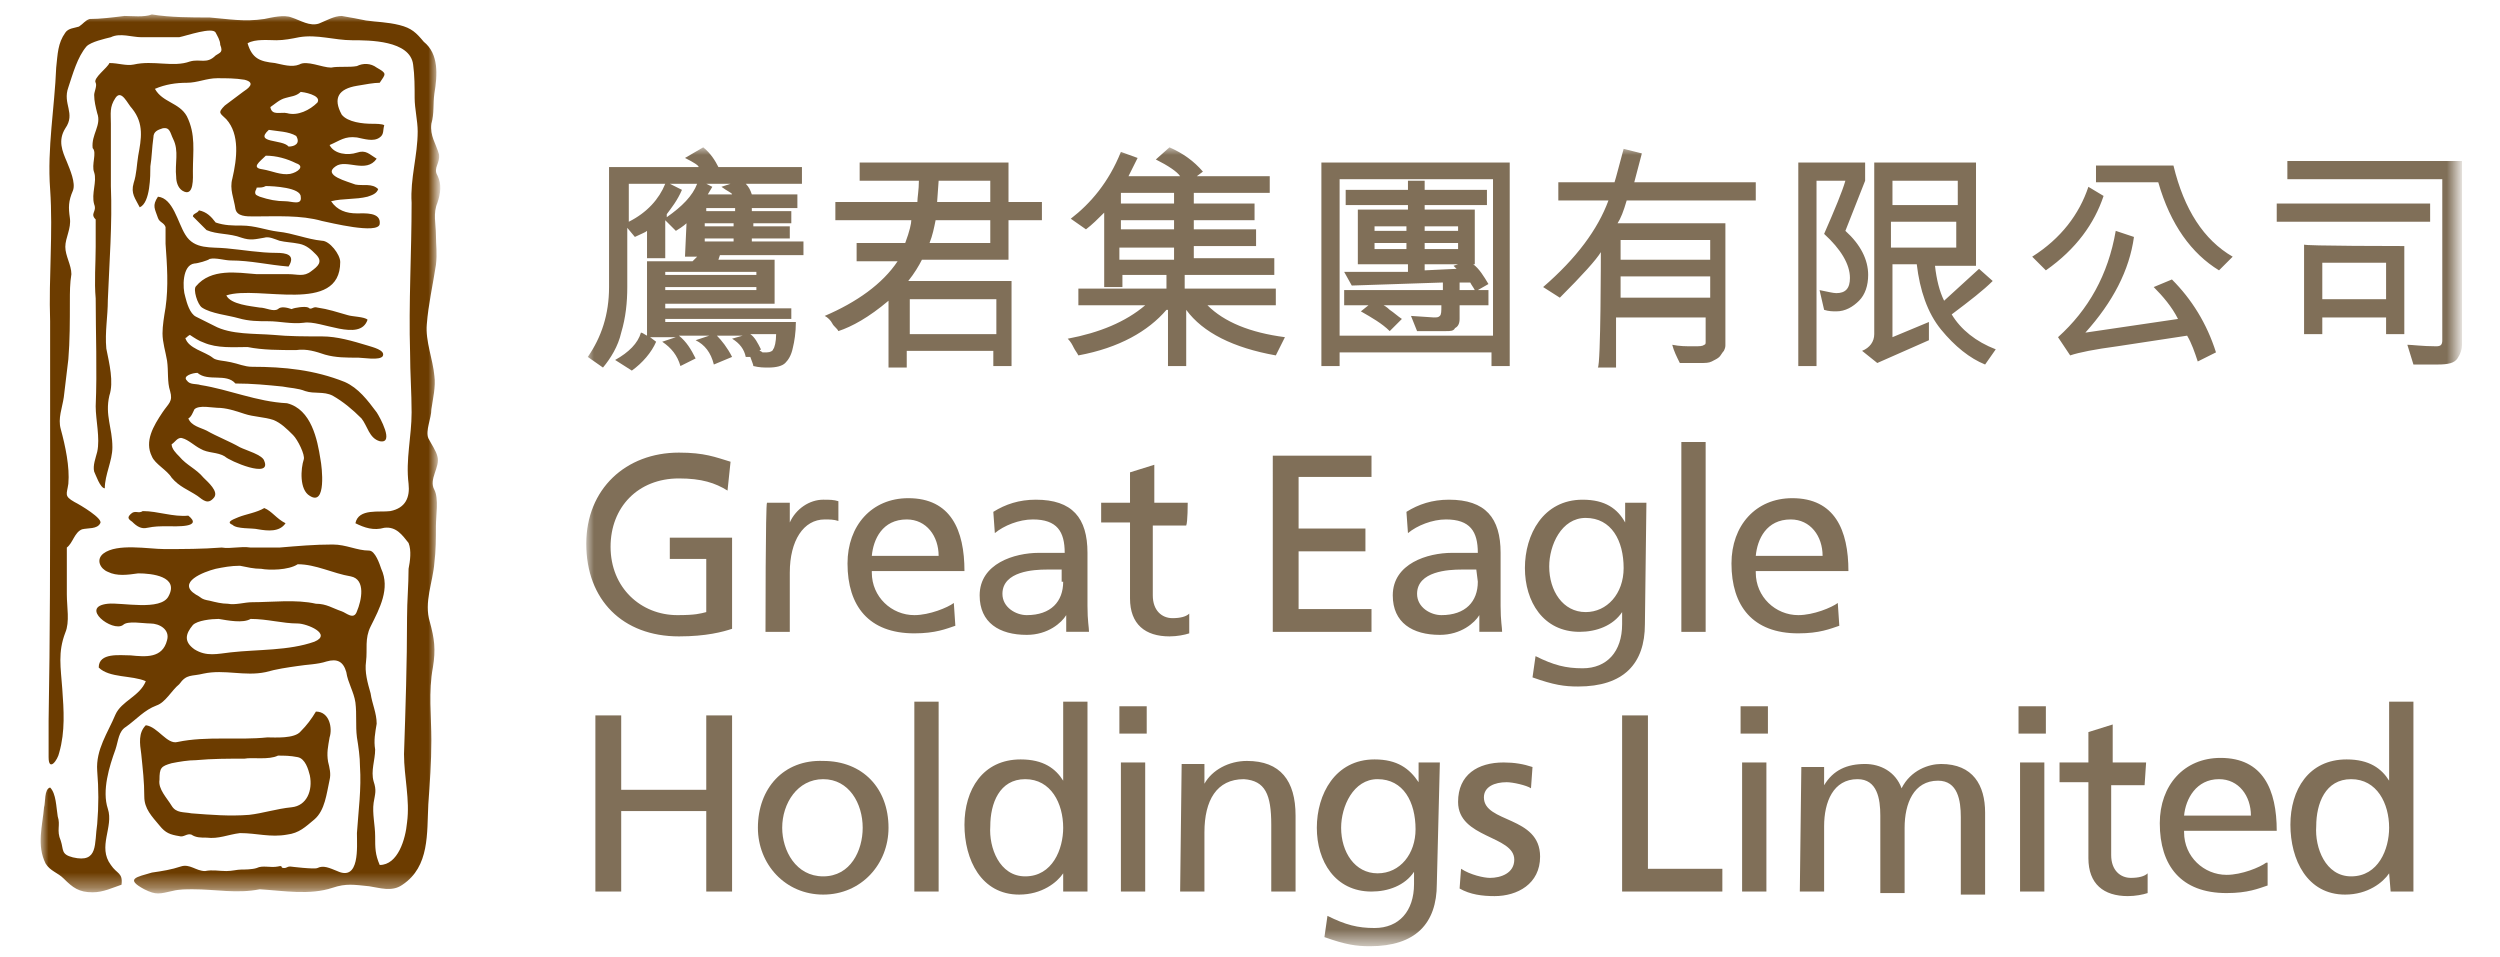 <?xml version="1.0" encoding="utf-8"?>
<!-- Generator: Adobe Illustrator 24.1.2, SVG Export Plug-In . SVG Version: 6.00 Build 0)  -->
<svg version="1.1" id="Layer_1" xmlns="http://www.w3.org/2000/svg" xmlns:xlink="http://www.w3.org/1999/xlink" x="0px" y="0px"
	 viewBox="0 0 164.6 63" style="enable-background:new 0 0 164.6 63;" xml:space="preserve">
<style type="text/css">
	.st0{filter:url(#Adobe_OpacityMaskFilter);}
	.st1{fill-rule:evenodd;clip-rule:evenodd;fill:#FFFFFF;}
	.st2{mask:url(#b_1_);fill-rule:evenodd;clip-rule:evenodd;fill:#6C3C00;}
	.st3{fill-rule:evenodd;clip-rule:evenodd;fill:#806F58;}
	.st4{filter:url(#Adobe_OpacityMaskFilter_1_);}
	.st5{mask:url(#d_1_);fill-rule:evenodd;clip-rule:evenodd;fill:#806F58;}
</style>
<g>
	<g>
		<g transform="translate(0 .45)">
			<defs>
				<filter id="Adobe_OpacityMaskFilter" filterUnits="userSpaceOnUse" x="2.7" y="0.5" width="26.1" height="57.8">
					<feColorMatrix  type="matrix" values="1 0 0 0 0  0 1 0 0 0  0 0 1 0 0  0 0 0 1 0"/>
				</filter>
			</defs>
			<mask maskUnits="userSpaceOnUse" x="2.7" y="0.5" width="26.1" height="57.8" id="b_1_">
				<g class="st0">
					<path id="a_1_" class="st1" d="M2.7,0.5h26.1v57.8H2.7V0.5z"/>
				</g>
			</mask>
			<path class="st2" d="M10,0.5C9.5,0.7,8.7,0.6,8.2,0.6C7.4,0.7,6.6,0.8,5.9,0.8C5.6,0.9,5.5,1.1,5.2,1.3C4.9,1.4,4.5,1.4,4.3,1.7
				C3.8,2.4,3.8,3.1,3.7,4c-0.1,2.6-0.6,5.3-0.4,8c0.2,2.9-0.1,5.8,0,8.7c0,3.2,0,6.5,0,9.7c0,5.5,0,11.1-0.1,16.6
				c0,0.8,0,1.6,0,2.4c0,1,0.6,0.2,0.7-0.3c0.4-1.4,0.3-2.8,0.2-4.2c-0.1-1.4-0.3-2.4,0.2-3.7c0.3-0.7,0.1-1.7,0.1-2.5l0-3.1
				c0.4-0.3,0.5-1,1-1.2c0.4-0.1,1,0,1.2-0.4c0.2-0.3-1.3-1.2-1.7-1.4c-0.7-0.4-0.5-0.5-0.4-1.2c0.1-1.1-0.2-2.5-0.5-3.6
				c-0.2-0.7,0.1-1.4,0.2-2.1c0.1-0.8,0.2-1.7,0.3-2.5c0.1-1.2,0.1-2.5,0.1-3.8c0-0.6,0-1.2,0.1-1.8c0-0.6-0.4-1.2-0.4-1.8
				c0-0.6,0.4-1.2,0.3-1.9c-0.1-0.7-0.1-1.1,0.2-1.8c0.2-0.5-0.2-1.4-0.4-1.9C4.1,9.5,3.8,8.8,4.3,8C5,7,4.1,6.4,4.5,5.3
				c0.3-0.9,0.6-2,1.2-2.7C6,2.3,6.9,2.1,7.3,2C7.9,1.7,8.7,2,9.3,2h2.5c0.5-0.1,2.2-0.7,2.4-0.3c0.1,0.2,0.3,0.5,0.3,0.8
				C14.7,3,14.5,3,14.2,3.2c-0.6,0.6-1,0.2-1.7,0.4C11.4,4,10.1,3.5,8.8,3.8c-0.5,0.1-1-0.1-1.6-0.1C7.1,4,6.1,4.7,6.3,5
				c0.1,0.2-0.1,0.6-0.1,0.8c0,0.4,0.1,0.8,0.2,1.2C6.7,7.8,6,8.4,6.1,9.3c0.3,0.3-0.1,1.1,0.1,1.6c0.2,0.6-0.2,1.4,0,2.1
				c0.2,0.5-0.3,0.6,0.1,1c0,0.6,0,1.2,0,1.8c0,1.1-0.1,2.3,0,3.4c0,2.3,0.1,4.7,0,7.1c0,0.9,0.3,2.1,0.1,3
				c-0.1,0.4-0.3,0.9-0.2,1.3c0.1,0.2,0.4,1.1,0.7,1.1c0-0.9,0.5-1.8,0.5-2.7c0-1.3-0.5-2.1-0.2-3.4c0.3-0.9,0-2.1-0.2-3.1
				c-0.1-1.1,0.1-2.1,0.1-3.2c0.1-2.5,0.3-5,0.2-7.5c0-1.4,0-2.7,0-4.1c0-0.7-0.1-1.1,0.3-1.7c0.4-0.6,0.8,0.4,1.1,0.7
				c0.8,1,0.6,2,0.4,3.1c-0.1,0.6-0.1,1.2-0.3,1.8c-0.2,0.7,0.1,1,0.4,1.6c0.7-0.3,0.7-2.1,0.7-2.7c0.1-0.6,0.1-1.2,0.2-1.9
				c0-0.4,0.3-0.5,0.6-0.6c0.5-0.1,0.5,0.3,0.7,0.7c0.4,0.8,0.1,1.6,0.2,2.5c0,0.3,0.1,0.7,0.4,0.9c0.8,0.5,0.7-0.9,0.7-1.3
				c0-1.3,0.2-2.4-0.4-3.6c-0.5-0.9-1.6-0.9-2.1-1.8C10.9,5.1,11.6,5,12.3,5c0.7,0,1.3-0.3,2-0.3c0.6,0,1.2,0,1.8,0.1
				C16.9,5,16.3,5.4,16,5.6c-0.4,0.3-0.8,0.6-1.2,0.9C14.3,7,14.5,7,14.9,7.4c0.9,1,0.7,2.6,0.4,3.9c-0.2,0.7,0.1,1.3,0.2,2
				c0.1,0.5,0.7,0.5,1.2,0.5c1.5,0,3.1-0.1,4.5,0.3c0.5,0.1,3.7,0.9,3.8,0.2c0.1-0.8-1-0.7-1.5-0.7c-0.7,0-1.3-0.2-1.7-0.8
				c0.8-0.2,1.6-0.1,2.4-0.3c0.3-0.1,0.6-0.2,0.7-0.5c-0.4-0.4-1-0.2-1.5-0.3c-0.5-0.2-2.2-0.6-1.3-1.2c0.7-0.5,2,0.5,2.7-0.5
				c-0.5-0.3-0.7-0.6-1.3-0.4c-0.6,0.2-1.5,0.1-1.8-0.5c0.7-0.3,1-0.6,1.8-0.5c0.5,0.1,1.1,0.3,1.5,0c0.3-0.2,0.2-0.5,0.3-0.8
				c-0.1-0.1-0.6-0.1-0.8-0.1c-0.6,0-1.6-0.1-2-0.6c-0.6-1.1-0.2-1.7,1-1.9C24.1,5.1,24.6,5,25,5c0.4-0.6,0.5-0.6-0.2-1
				c-0.4-0.3-0.9-0.3-1.3-0.1C23,4,22.3,3.9,21.8,4c-0.6,0-1.6-0.5-2.1-0.2c-0.5,0.2-1.1,0-1.6-0.1c-1-0.1-1.5-0.3-1.8-1.3
				c0.5-0.3,1.4-0.2,1.9-0.2c0.5,0,1-0.1,1.5-0.2c1.2-0.2,2.3,0.2,3.5,0.2c1.1,0,3.8,0,4,1.6c0.1,0.7,0.1,1.5,0.1,2.2
				c0,0.7,0.2,1.5,0.2,2.2c0,1.6-0.5,3.1-0.4,4.7c0,3.3-0.2,6.6-0.1,9.9c0,1.3,0.1,2.6,0.1,3.9c0,1.6-0.4,3.1-0.2,4.7
				c0.1,0.9-0.2,1.6-1.2,1.8c-0.7,0.1-2.1-0.2-2.3,0.8c0.6,0.3,1.2,0.5,1.9,0.3c0.8-0.1,1.2,0.5,1.6,1c0.2,0.5,0.1,1.2,0,1.7
				c0,1.1-0.1,2.1-0.1,3.2c0,3-0.1,6-0.2,9c0,1.5,0.4,3,0.2,4.5c-0.1,1.1-0.6,2.8-1.8,2.8c-0.3-0.7-0.3-1.1-0.3-1.9
				c0-0.7-0.2-1.5-0.1-2.2c0.1-0.6,0.2-0.8,0-1.4c-0.2-0.7,0.1-1.4,0.1-2.1c-0.1-0.6,0-1.1,0.1-1.7c0-0.7-0.3-1.3-0.4-2
				c-0.2-0.7-0.4-1.4-0.3-2.1c0.1-0.8-0.1-1.5,0.3-2.3c0.6-1.2,1.3-2.5,0.7-3.8c-0.1-0.3-0.4-1.2-0.8-1.2c-0.8,0-1.5-0.4-2.4-0.4
				c-1.2,0-2.3,0.1-3.5,0.2c-0.6,0-1.2,0-1.9,0c-0.7-0.1-1.3,0.1-1.9,0c-1.3,0.1-2.5,0.1-3.8,0.1c-1,0-3.1-0.4-4,0.3
				c-0.5,0.4-0.2,1,0.3,1.2c0.6,0.3,1.3,0.2,2,0.1c0.9,0,2.7,0.2,2,1.5c-0.5,1-3.1,0.4-4,0.5c-1.9,0.2,0.3,1.9,1,1.4
				c0.3-0.3,1.3-0.1,1.8-0.1c0.6,0,1.3,0.4,1.1,1.1c-0.3,1.2-1.4,1.1-2.4,1c-0.7,0-2.1-0.2-2.1,0.8c0.7,0.7,2.2,0.5,3.1,0.9
				c-0.4,1-1.6,1.3-2,2.2c-0.5,1.2-1.3,2.3-1.2,3.7c0.1,1.2,0.1,2.3,0,3.5c-0.2,1.3,0.1,2.6-1.6,2.2C4,55.8,4.2,55.5,4,54.9
				c-0.3-0.7,0-1-0.2-1.6c-0.1-0.6-0.1-1.5-0.5-1.9c-0.4,0.1-0.3,1-0.4,1.3c-0.1,1.2-0.5,2.5,0.1,3.7c0.3,0.5,0.8,0.6,1.2,1
				c0.6,0.6,1,0.9,1.9,0.9c0.7,0,1.3-0.3,1.9-0.5c0.1-0.8-0.3-0.7-0.7-1.3c-0.9-1.2,0.2-2.5-0.2-3.7c-0.4-1.2,0.1-2.8,0.5-3.9
				c0.2-0.6,0.2-1.2,0.7-1.5c0.7-0.5,1.2-1.1,2-1.4c0.6-0.2,1-1,1.5-1.4c0.5-0.7,0.8-0.5,1.6-0.7c1.4-0.3,2.7,0.2,4.1-0.1
				c0.7-0.2,1.4-0.3,2.1-0.4c0.6-0.1,1.3-0.1,1.9-0.3c0.7-0.2,1.1,0,1.3,0.7c0.1,0.7,0.5,1.3,0.6,2c0.1,0.8,0,1.5,0.1,2.3
				c0.1,0.6,0.2,1.3,0.2,1.9c0.1,1.5-0.1,2.9-0.2,4.4c0,0.9,0.2,3.2-1.3,2.5c-0.5-0.2-0.9-0.4-1.3-0.2c-0.2,0.1-1.8-0.1-1.8-0.1
				c-0.2,0-0.2,0.1-0.4,0.1c-0.3,0,0-0.2-0.4-0.1c-0.5,0.1-1-0.1-1.4,0.1c-0.3,0.1-0.8,0.1-1,0.1c-0.3,0-0.6,0.1-1,0.1
				c-0.5,0-0.9-0.1-1.4,0c-0.6,0-1-0.5-1.6-0.3c-0.6,0.2-1.2,0.3-1.9,0.4c-1,0.3-1.8,0.4-0.5,1.1c0.8,0.4,1,0.3,1.9,0.1
				c0.4-0.1,0.9-0.1,1.3-0.1c1.5,0,2.9,0.3,4.4,0c1.6,0.1,3.3,0.4,4.8-0.1c0.9-0.3,1.4-0.2,2.4-0.1c0.7,0.1,1.5,0.4,2.2-0.1
				c1.8-1.2,1.6-3.4,1.7-5.3c0.1-1.4,0.2-2.8,0.2-4.2c0-1.6-0.2-3.2,0.1-4.8c0.2-1.2,0.1-1.9-0.2-3c-0.4-1.3,0.2-2.6,0.3-3.9
				c0.1-0.8,0.1-1.6,0.1-2.4c0-0.7,0.2-1.8-0.1-2.4c-0.4-0.7,0.4-1.5,0.2-2.2c-0.1-0.4-0.4-0.8-0.6-1.2c-0.2-0.5,0.2-1.3,0.2-1.9
				c0.1-0.7,0.3-1.5,0.2-2.2c-0.1-1.1-0.6-2.3-0.5-3.4c0.1-1.3,0.4-2.6,0.6-3.9c0.1-0.8,0-1.3,0-2c0-0.7-0.2-1.4,0.1-2.1
				c0.2-0.6,0.3-1.2,0-1.8c-0.3-0.5,0.2-0.8,0.1-1.4c-0.2-0.7-0.6-1.2-0.5-2c0.2-0.7,0.1-1.3,0.2-2c0.2-1.2,0.3-2.6-0.7-3.4
				c-0.5-0.6-0.8-0.9-1.6-1.1C25.5,1,24.8,1,24.1,0.9c-0.5-0.1-1-0.2-1.6-0.3c-0.5,0-1,0.3-1.5,0.5c-0.6,0.2-1.2-0.2-1.8-0.4
				c-0.5-0.2-1.3,0-1.8,0.1c-1.3,0.2-2.4,0-3.6-0.1C12.6,0.7,11.2,0.7,10,0.5 M19.8,5.6c0.1,0,1.4,0.2,1.1,0.7
				c-0.5,0.5-1.3,0.9-2,0.7c-0.4-0.1-1,0.2-1.1-0.4c0.3-0.2,0.6-0.5,1-0.6C19.1,5.9,19.5,5.9,19.8,5.6 M17.7,8.1
				c0.6,0.1,1.3,0.1,1.8,0.4C19.8,9,19.4,9.2,19,9.2C18.6,8.7,16.7,9,17.7,8.1 M17.5,9.8c0.7,0,1.4,0.2,2,0.5
				c0.6,0.2,0.1,0.6-0.4,0.7c-0.6,0.1-1.2-0.2-1.8-0.3C16.5,10.6,17.1,10.2,17.5,9.8 M17.5,11.8c0.5,0,2.3,0.1,2.3,0.7
				c0.1,0.6-0.6,0.3-1,0.3c-0.6,0-1.1-0.1-1.7-0.3c-0.2-0.1-0.3-0.1-0.3-0.3c0-0.1,0.1-0.2,0.1-0.3C17.2,11.9,17.3,11.9,17.5,11.8
				 M10.4,12.5c-0.4,0.6-0.2,0.8,0,1.4c0.1,0.3,0.4,0.3,0.5,0.6l0,1.1c0.1,1.4,0.2,2.8,0,4.2c-0.1,0.6-0.2,1.2-0.2,1.7
				c0,0.6,0.2,1.2,0.3,1.8c0.1,0.7,0,1.4,0.2,2c0.2,0.7-0.1,0.8-0.5,1.4c-0.6,0.9-1.2,1.9-0.7,2.9c0.2,0.5,1,0.9,1.3,1.4
				c0.5,0.6,1.1,0.8,1.7,1.2c0.4,0.3,0.7,0.6,1.1,0.1c0.3-0.4-0.4-1-0.7-1.3c-0.5-0.6-1.1-0.8-1.6-1.4c-0.2-0.2-0.5-0.5-0.5-0.8
				c0.2-0.1,0.4-0.5,0.7-0.4c0.4,0.1,0.8,0.5,1.2,0.7c0.5,0.3,1.1,0.2,1.6,0.5c0.3,0.3,3.1,1.5,2.6,0.3c-0.1-0.4-1.2-0.7-1.6-0.9
				c-0.7-0.4-1.5-0.7-2.2-1.1c-0.4-0.2-1-0.3-1.2-0.8c0.2-0.1,0.3-0.4,0.4-0.6c0.3-0.3,1.2-0.1,1.5-0.1c0.6,0,1.2,0.2,1.8,0.4
				c0.6,0.2,1.3,0.2,1.9,0.4c0.5,0.2,0.9,0.6,1.3,1c0.3,0.3,0.8,1.3,0.7,1.6c-0.2,0.6-0.3,2,0.4,2.4c1.1,0.7,0.8-1.9,0.7-2.4
				c-0.2-1.3-0.6-3.3-2.2-3.7c-2-0.1-3.8-0.9-5.7-1.2c-0.3-0.1-0.7,0-0.9-0.3c-0.3-0.3,0.4-0.5,0.7-0.5c0.7,0.6,1.9,0,2.5,0.7
				c1.1,0,2.1,0.1,3.1,0.2c0.5,0.1,1,0.1,1.5,0.3c0.6,0.2,1.2,0,1.8,0.3c0.7,0.4,1.3,0.9,1.9,1.5c0.4,0.5,0.5,1.3,1.2,1.5
				c1,0.2,0-1.6-0.2-1.9c-0.6-0.8-1.2-1.6-2.1-2c-2-0.8-4-1-6.1-1c-0.5,0-0.9-0.2-1.4-0.3c-0.4-0.1-1-0.1-1.2-0.3
				c-0.5-0.4-1.6-0.6-1.8-1.3c0.1,0,0.1-0.1,0.3-0.2c0.3,0.2,0.6,0.4,0.9,0.5c0.9,0.4,2,0.3,2.9,0.3c1,0.2,2.1,0.2,3.2,0.2
				c0.7-0.1,1.3,0.1,1.9,0.3c0.7,0.2,1.4,0.2,2.2,0.2c0.3,0,1.4,0.2,1.6-0.1c0.2-0.4-0.7-0.6-1-0.7c-1-0.3-2-0.6-3-0.6
				c-1.1,0-2.2,0-3.2-0.1c-1.2-0.1-2.8,0-3.9-0.6c-0.4-0.2-0.8-0.4-1.2-0.6c-0.4-0.2-0.6-0.9-0.7-1.3c-0.2-0.6-0.2-2.1,0.6-2.2
				c0.2,0,0.9-0.2,1-0.3c0.4-0.1,1,0.1,1.4,0.1c1.3,0,2.5,0.3,3.8,0.4c0.5-0.8-0.2-0.9-0.8-0.9c-1.1,0-2.2-0.2-3.3-0.3
				c-1-0.1-2.1,0.1-2.7-0.9C11.7,14.2,11.4,12.6,10.4,12.5 M13.1,13.4c-0.1,0.2-0.4,0.2-0.4,0.4l0.9,0.9c0.7,0.3,1.5,0.2,2.3,0.5
				c0.6,0.2,0.9,0.1,1.5,0c0.3-0.1,0.7,0.1,1,0.2c0.4,0.1,0.8,0.1,1.3,0.2c0.5,0.1,0.8,0.4,1.1,0.7c0.5,0.5,0.1,0.8-0.3,1.1
				c-0.5,0.4-0.9,0.2-1.5,0.2c-0.7,0-1.4,0-2.1,0c-1.3-0.1-3-0.4-4,0.8c-0.2,0.2,0.1,1.2,0.4,1.4c0.6,0.4,1.7,0.5,2.4,0.7
				c0.7,0.2,1.3,0.2,2,0.2c0.7,0,1.5,0.2,2.3,0.1c1.1-0.2,3.7,1.3,4.2-0.2c-0.2-0.2-1-0.2-1.3-0.3c-0.7-0.2-1.3-0.4-2-0.5
				c-0.3-0.1-0.4,0.2-0.6,0c-0.2-0.1-0.9,0-1.1,0.1c-0.3-0.1-0.7-0.2-0.9,0c-0.3,0.2-0.8-0.1-1.2-0.1c-0.6-0.1-1.9-0.2-2.2-0.8
				c2.1-0.7,7.5,1.3,7.5-2.2c0-0.5-0.7-1.4-1.2-1.4c-1-0.1-1.9-0.5-2.9-0.6c-0.8-0.1-1.5-0.4-2.4-0.4c-0.6,0-1.1,0-1.7-0.2
				C13.9,13.8,13.6,13.5,13.1,13.4 M17.4,33c-0.5,0.3-1.2,0.4-1.7,0.6c-0.2,0.1-0.9,0.3-0.4,0.5c0.3,0.3,1.3,0.2,1.7,0.3
				c0.6,0.1,1.4,0.2,1.8-0.4C18.2,33.7,17.9,33.2,17.4,33 M9.4,33.2c-0.3,0.2-0.5-0.1-0.8,0.2c-0.2,0.2-0.2,0.3,0.1,0.5
				c0.3,0.3,0.6,0.5,1,0.4c0.5-0.1,0.8-0.1,1.3-0.1c0.6,0,2.4,0.1,1.4-0.7C11.4,33.6,10.4,33.2,9.4,33.2 M19.6,36.7
				c1.2,0,2.3,0.6,3.5,0.8c1,0.2,0.7,1.6,0.4,2.3c-0.2,0.6-0.7,0.1-1,0c-0.6-0.2-1-0.5-1.7-0.5c-1.3-0.3-2.9-0.1-4.2-0.1
				c-0.5,0-1.1,0.2-1.6,0.1c-0.4,0-0.8-0.1-1.2-0.2c-0.6-0.1-0.5-0.2-0.9-0.4c-1.3-0.8,0.5-1.5,1.3-1.7c0.5-0.1,1-0.2,1.6-0.2
				c0.5,0.1,0.9,0.2,1.4,0.2C17.7,37.1,19,37.1,19.6,36.7 M16.5,40.3c1.1,0,2.1,0.3,3.1,0.3c0.6,0,2.3,0.7,1.1,1.2
				c-1.7,0.6-3.7,0.5-5.5,0.7c-0.9,0.1-1.6,0.3-2.4-0.2c-0.7-0.5-0.6-1-0.1-1.6c0.3-0.3,1.2-0.4,1.7-0.4C15,40.4,16,40.6,16.5,40.3
				 M20.8,46.4c-0.3,0.5-0.6,0.9-1,1.3c-0.4,0.5-1.7,0.4-2.2,0.4c-1.9,0.2-4-0.1-5.9,0.3c-0.7,0.2-1.3-1-2.1-1.1
				c-0.5,0.5-0.4,1.2-0.3,1.9C9.4,50.2,9.5,51,9.5,52c0,0.8,0.5,1.3,1,1.9c0.4,0.5,0.7,0.6,1.3,0.7c0.3,0.1,0.5-0.2,0.8-0.1
				c0.3,0.2,0.6,0.2,1,0.2c0.8,0.1,1.4-0.2,2.2-0.3c1.1,0,2,0.3,3.1,0.1c0.8-0.1,1.2-0.5,1.8-1c0.7-0.6,0.8-1.7,1-2.6
				c0.1-0.4,0-0.8-0.1-1.2c-0.1-0.6,0-1,0.1-1.6C21.9,47.5,21.7,46.4,20.8,46.4 M18.3,49.3c0.4,0,0.8,0,1.3,0.1
				c0.5,0.1,0.7,0.8,0.8,1.2c0.2,1-0.2,2-1.2,2.1c-1,0.1-1.9,0.4-2.8,0.5c-1.3,0.1-2.5,0-3.8-0.1c-0.5-0.1-1,0-1.3-0.5
				c-0.3-0.5-0.9-1.1-0.8-1.7c0-0.8,0.1-0.9,0.8-1.1c0.5-0.1,1.1-0.2,1.6-0.2c1.1-0.1,2.1-0.1,3.2-0.1
				C16.6,49.4,17.7,49.6,18.3,49.3"/>
		</g>
		<path class="st3" d="M39.2,58.7h1.7v-5.3h5.6v5.3h1.7V47.1h-1.7V52h-5.6v-4.9h-1.7L39.2,58.7z M51.5,54.5c0-1.6,1-3.2,2.7-3.2
			c1.7,0,2.6,1.6,2.6,3.2c0,1.5-0.8,3.2-2.6,3.2C52.4,57.7,51.5,56,51.5,54.5 M49.9,54.5c0,2.4,1.8,4.4,4.3,4.4c2.5,0,4.3-2,4.3-4.4
			c0-2.6-1.7-4.4-4.3-4.4C51.6,50,49.9,51.9,49.9,54.5"/>
		<defs>
			<filter id="Adobe_OpacityMaskFilter_1_" filterUnits="userSpaceOnUse" x="38.6" y="9.7" width="123.5" height="52.7">
				<feColorMatrix  type="matrix" values="1 0 0 0 0  0 1 0 0 0  0 0 1 0 0  0 0 0 1 0"/>
			</filter>
		</defs>
		<mask maskUnits="userSpaceOnUse" x="38.6" y="9.7" width="123.5" height="52.7" id="d_1_">
			<g class="st4">
				<path id="c_1_" class="st1" d="M2.7,62.4h159.3V0.9H2.7V62.4z"/>
			</g>
		</mask>
		<path class="st5" d="M60.2,58.7h1.6V46.2h-1.6V58.7z M65.2,54.4c0-1.5,0.6-3.1,2.3-3.1c1.7,0,2.5,1.6,2.5,3.2
			c0,1.4-0.7,3.2-2.5,3.2C65.8,57.7,65.1,55.8,65.2,54.4z M70.1,58.7h1.5V46.2H70v5.2h0c-0.5-0.8-1.3-1.4-2.8-1.4
			c-2.5,0-3.7,2-3.7,4.3c0,2.3,1.1,4.6,3.6,4.6c1.5,0,2.5-0.8,2.9-1.4h0V58.7z M73.7,48.3h1.8v-1.8h-1.8V48.3L73.7,48.3z M73.8,58.7
			h1.6v-8.5h-1.6V58.7z M77.7,58.7h1.6v-3.9c0-2.1,0.8-3.5,2.6-3.5c1.4,0.1,1.8,1,1.8,3v4.4h1.6v-5c0-2.3-1-3.6-3.2-3.6
			c-1.2,0-2.3,0.6-2.8,1.5h0v-1.3h-1.5L77.7,58.7L77.7,58.7z M90.7,57.5c-1.5,0-2.4-1.4-2.4-3c0-1.4,0.8-3.2,2.4-3.2
			c1.7,0,2.5,1.5,2.5,3.3C93.2,56.2,92.2,57.5,90.7,57.5L90.7,57.5z M94.8,50.2h-1.4v1.3h0C92.8,50.6,92,50,90.5,50
			c-2.6,0-3.8,2.3-3.8,4.5c0,2.2,1.2,4.2,3.6,4.2c1.1,0,2.2-0.4,2.8-1.3h0v0.8c0,1.8-1,2.9-2.6,2.9c-1.1,0-1.9-0.2-3.1-0.8l-0.2,1.4
			c1.4,0.5,2.1,0.6,3,0.6c3,0,4.4-1.5,4.4-4.1L94.8,50.2L94.8,50.2z M96.1,58.5c0.7,0.4,1.5,0.5,2.3,0.5c1.5,0,3-0.8,3-2.6
			c0-2.7-3.7-2.2-3.7-3.9c0-0.7,0.7-1,1.5-1c0.4,0,1.3,0.2,1.6,0.4l0.1-1.4c-0.6-0.2-1.2-0.3-1.9-0.3c-1.7,0-3,0.8-3,2.6
			c0,2.4,3.7,2.2,3.7,3.8c0,0.9-0.9,1.2-1.6,1.2c-0.4,0-1.3-0.2-1.9-0.6C96.2,57.1,96.1,58.5,96.1,58.5z M106.9,58.7h6.5v-1.5h-4.9
			V47.1h-1.7V58.7z M114.6,48.3h1.8v-1.8h-1.8V48.3L114.6,48.3z M114.7,58.7h1.6v-8.5h-1.6L114.7,58.7L114.7,58.7z M118.5,58.7h1.6
			v-4.3c0-1.6,0.6-3.1,2.2-3.1c1.3,0,1.5,1.3,1.5,2.4v5.1h1.6v-4.3c0-1.6,0.6-3.1,2.2-3.1c1.3,0,1.5,1.3,1.5,2.4v5.1h1.6v-5.4
			c0-1.8-0.8-3.2-2.9-3.2c-0.8,0-2,0.4-2.6,1.6c-0.4-1.1-1.4-1.6-2.4-1.6c-1.2,0-2.1,0.4-2.7,1.4h0v-1.2h-1.5L118.5,58.7L118.5,58.7
			z M132.9,48.3h1.8v-1.8h-1.8L132.9,48.3L132.9,48.3z M133,58.7h1.6v-8.5H133L133,58.7L133,58.7z M141.3,50.2h-2.2v-2.5l-1.6,0.5v2
			h-1.9v1.3h1.9v5c0,1.7,1,2.5,2.6,2.5c0.5,0,1-0.1,1.3-0.2v-1.3c-0.2,0.2-0.6,0.3-1.1,0.3c-0.7,0-1.3-0.5-1.3-1.5v-4.6h2.2
			L141.3,50.2L141.3,50.2z M143.8,53.7c0.1-1.1,0.8-2.4,2.3-2.4c1.3,0,2.1,1.1,2.1,2.4H143.8z M149.2,56.8c-0.4,0.3-1.6,0.8-2.6,0.8
			c-1.5,0-2.8-1.2-2.8-2.8c0,0,0,0,0-0.1h6.1c0-2.7-0.9-4.8-3.7-4.8c-2.4,0-4,1.8-4,4.3c0,2.8,1.4,4.6,4.4,4.6
			c1.4,0,2.1-0.3,2.7-0.5V56.8L149.2,56.8z M152.5,54.4c0-1.5,0.6-3.1,2.3-3.1s2.5,1.6,2.5,3.2c0,1.4-0.7,3.2-2.5,3.2
			C153.1,57.7,152.4,55.8,152.5,54.4z M157.4,58.7h1.5V46.2h-1.6v5.2h0c-0.5-0.8-1.3-1.4-2.8-1.4c-2.5,0-3.7,2-3.7,4.3
			c0,2.3,1.1,4.6,3.6,4.6c1.5,0,2.5-0.8,2.9-1.4h0L157.4,58.7L157.4,58.7z M48.1,30.4c-1-0.3-1.7-0.6-3.4-0.6c-3.5,0-6.1,2.4-6.1,6
			c0,3.7,2.4,6.1,6.1,6.1c1.8,0,2.9-0.3,3.5-0.5v-6h-4.1v1.4h2.4v3.5c-0.4,0.1-0.7,0.2-1.9,0.2c-2.4,0-4.4-1.8-4.4-4.5
			c0-2.6,1.8-4.5,4.5-4.5c1.5,0,2.4,0.3,3.2,0.8L48.1,30.4L48.1,30.4z M50.4,41.6H52v-3.9c0-2.1,0.9-3.5,2.3-3.5
			c0.3,0,0.6,0,0.9,0.1V33c-0.3-0.1-0.6-0.1-1-0.1c-0.9,0-1.8,0.6-2.2,1.5h0v-1.3h-1.5C50.4,33.1,50.4,41.6,50.4,41.6z M57.4,36.6
			c0.1-1.1,0.7-2.4,2.3-2.4c1.3,0,2.1,1.1,2.1,2.4H57.4z M62.8,39.7c-0.4,0.3-1.6,0.8-2.6,0.8c-1.5,0-2.8-1.2-2.8-2.8c0,0,0,0,0-0.1
			h6.1c0-2.7-0.9-4.8-3.7-4.8c-2.4,0-4,1.8-4,4.3c0,2.8,1.4,4.6,4.4,4.6c1.4,0,2.1-0.3,2.7-0.5L62.8,39.7L62.8,39.7z M70,38.3
			c0,1.3-0.8,2.2-2.4,2.2c-0.7,0-1.6-0.5-1.6-1.4c0-1.5,2.1-1.6,2.9-1.6c0.3,0,0.7,0,1,0V38.3L70,38.3z M65.5,35.1
			c0.6-0.5,1.6-0.9,2.5-0.9c1.6,0,2.1,0.8,2.1,2.2c-0.6,0-1,0-1.7,0c-1.6,0-3.9,0.7-3.9,2.8c0,1.8,1.3,2.6,3.1,2.6
			c1.4,0,2.3-0.8,2.6-1.3h0v1.1h1.5c0-0.3-0.1-0.7-0.1-1.7v-3.5c0-2.3-1-3.5-3.4-3.5c-1.1,0-2,0.3-2.8,0.8L65.5,35.1L65.5,35.1z
			 M78.2,33.1h-2.2v-2.5l-1.6,0.5v2h-1.9v1.3h1.9v5c0,1.7,1,2.5,2.6,2.5c0.5,0,1-0.1,1.3-0.2v-1.3c-0.2,0.2-0.6,0.3-1.1,0.3
			c-0.7,0-1.3-0.5-1.3-1.5v-4.6h2.2C78.2,34.4,78.2,33.1,78.2,33.1z M83.8,41.6h6.5v-1.5h-4.8v-3.8h4.4v-1.5h-4.4v-3.4h4.8V30h-6.5
			V41.6z M97.3,38.3c0,1.3-0.8,2.2-2.4,2.2c-0.7,0-1.6-0.5-1.6-1.4c0-1.5,2.1-1.6,2.9-1.6c0.3,0,0.7,0,1,0L97.3,38.3L97.3,38.3z
			 M92.7,35.1c0.6-0.5,1.6-0.9,2.5-0.9c1.6,0,2.1,0.8,2.1,2.2c-0.6,0-1,0-1.7,0c-1.6,0-3.9,0.7-3.9,2.8c0,1.8,1.3,2.6,3.1,2.6
			c1.4,0,2.3-0.8,2.6-1.3h0v1.1h1.5c0-0.3-0.1-0.7-0.1-1.7v-3.5c0-2.3-1-3.5-3.4-3.5c-1.1,0-2,0.3-2.8,0.8L92.7,35.1L92.7,35.1z
			 M104.4,40.3c-1.5,0-2.4-1.4-2.4-3c0-1.4,0.8-3.2,2.4-3.2c1.7,0,2.5,1.5,2.5,3.3C106.9,39.1,105.8,40.3,104.4,40.3z M108.4,33.1
			H107v1.3h0c-0.5-0.9-1.3-1.5-2.8-1.5c-2.6,0-3.8,2.3-3.8,4.5c0,2.2,1.2,4.2,3.6,4.2c1.1,0,2.2-0.4,2.8-1.3h0v0.8
			c0,1.8-1,2.9-2.6,2.9c-1.1,0-1.9-0.2-3.1-0.8l-0.2,1.4c1.4,0.5,2.1,0.6,3,0.6c3,0,4.4-1.5,4.4-4.1L108.4,33.1L108.4,33.1z
			 M110.7,41.6h1.6V29.1h-1.6V41.6z M115.6,36.6c0.1-1.1,0.7-2.4,2.3-2.4c1.3,0,2.1,1.1,2.1,2.4H115.6z M121,39.7
			c-0.4,0.3-1.6,0.8-2.6,0.8c-1.5,0-2.8-1.2-2.8-2.8c0,0,0,0,0-0.1h6.1c0-2.7-0.9-4.8-3.7-4.8c-2.4,0-4,1.8-4,4.3
			c0,2.8,1.4,4.6,4.4,4.6c1.4,0,2.1-0.3,2.7-0.5L121,39.7L121,39.7z M50,23.1L50,23.1c0,0,0.1,0,0.2,0.1c0.1,0,0.2,0,0.3,0
			c0.2,0,0.4-0.1,0.4-0.2c0.1-0.1,0.2-0.5,0.2-1h-1.7c0.3,0.2,0.5,0.6,0.7,1L50,23.1z M43.8,19.1h6v-0.2h-6L43.8,19.1L43.8,19.1z
			 M43.8,18.1h6l0-0.2h-6L43.8,18.1L43.8,18.1z M46.4,15.9h1.9v-0.2h-1.9V15.9z M46.4,14.9h1.9l0-0.2h-1.9L46.4,14.9L46.4,14.9z
			 M48.4,13.9l0-0.2h-1.9v0.2C46.4,13.9,48.4,13.9,48.4,13.9z M44.1,12.1l0.8,0.4c-0.3,0.7-0.7,1.2-1,1.6l0,0.2c1-0.7,1.7-1.4,2-2.2
			L44.1,12.1C44.1,12.1,44.1,12.1,44.1,12.1z M43.8,12.1h-2.4v2.5C42.6,14,43.4,13.1,43.8,12.1z M46.9,12.3l-0.3,0.5h1.6
			c0-0.1-0.3-0.2-0.7-0.5l0.6-0.2v0h-1.6v0C46.5,12.1,46.9,12.3,46.9,12.3z M45.2,14.7L45.2,14.7c0,0-0.2,0.2-0.7,0.5l-0.7-0.7V17
			h-1.2v-1.8c-0.1,0.1-0.4,0.2-0.8,0.4l-0.5-0.6h0v3.9c0,1-0.1,2-0.4,3c-0.2,0.9-0.7,1.7-1.2,2.3l-1-0.7c0.9-1.3,1.4-2.8,1.4-4.6V11
			H46c0-0.1-0.3-0.3-0.9-0.6l1.2-0.7c0.5,0.4,0.8,0.9,1,1.3h5.5v1.1h-3.7c0.2,0.2,0.3,0.4,0.4,0.7h3v0.9h-3l0,0.2h2.6v0.8h-2.5v0.2
			H52v0.8h-2.5l0,0.2h3.4v0.9h-5.5l-0.1,0.3H51v2.9h-7.2v0.3h8.3V21h-8.3v0.2h8.6c0,0.7-0.1,1.3-0.2,1.7c-0.1,0.5-0.3,0.8-0.5,1
			c-0.2,0.2-0.6,0.3-1.1,0.3c-0.3,0-0.6,0-1-0.1c0-0.1-0.1-0.3-0.2-0.6l-0.3,0c-0.1-0.5-0.4-0.9-0.9-1.2l0.7-0.2l0,0h-1.7
			c0.3,0.3,0.7,0.8,1,1.4L47,24c-0.2-0.8-0.6-1.3-1.2-1.6l0.9-0.3v0h-2v0c0.5,0.4,0.8,0.9,1.1,1.5l-1,0.5c-0.2-0.7-0.6-1.2-1.2-1.6
			l0.9-0.3v0h-1.7v0l0.4,0.3c-0.3,0.7-0.9,1.4-1.6,1.9l-1.1-0.7c0.9-0.5,1.5-1.1,1.7-1.8c0.1,0,0.2,0.1,0.4,0.2v-4.9h3
			c0.1-0.1,0.2-0.2,0.3-0.3h-0.8L45.2,14.7L45.2,14.7z M59.9,22h5.7v-2.3h-5.7V22z M65.2,16v-1.5h-3.6c-0.1,0.5-0.2,1-0.4,1.5H65.2z
			 M65.2,13.3v-1.4h-3.4l-0.1,1.4H65.2z M66.4,17.1h-5.7c-0.2,0.4-0.5,0.9-0.9,1.4h6.8v5.6h-1.2v-1h-5.7v1.1h-1.2v-4.4
			c-1.3,1.1-2.4,1.7-3.3,2c-0.1-0.2-0.3-0.3-0.4-0.5c-0.1-0.2-0.3-0.4-0.5-0.5c2.1-0.9,3.8-2.1,4.8-3.6h-2.7V16h3.2
			c0.3-0.8,0.4-1.3,0.4-1.5H55v-1.2h5.4c0-0.3,0.1-0.8,0.1-1.4h-3.9v-1.2h9.8v2.6h2.2v1.2h-2.2C66.4,14.5,66.4,17.1,66.4,17.1z
			 M78.1,20.4v3.7l-1.2,0v-3.7h-0.1c-1.2,1.4-3.1,2.5-5.8,3c-0.1-0.2-0.2-0.3-0.3-0.5c-0.1-0.2-0.2-0.4-0.4-0.6
			c2.1-0.4,3.8-1.1,5.1-2.2h-4.4V19h5.8v-0.9h1.2V19H84v1.1h-4.5c1.1,1.1,2.8,1.8,5.1,2.1L84,23.4C81.2,22.9,79.2,21.9,78.1,20.4
			L78.1,20.4L78.1,20.4z M77.3,17v-0.7l-3.6,0l0,0.8H77.3z M73.8,15.1h3.5v-0.6h-3.5V15.1z M73.8,13.4h3.5v-0.7l-3.5,0V13.4z
			 M78.8,11.6L78.8,11.6l4.8,0v1.1h-5v0.7h4v1.1h-4v0.6h4.1v1.1h-4.1V17h5.3v1.1h-10v0.8h-1.2V14c-0.4,0.4-0.8,0.8-1.2,1.1l-1-0.7
			c1.3-1,2.5-2.4,3.3-4.4l1.1,0.4c-0.2,0.4-0.4,0.8-0.6,1.2h3.4c-0.2-0.3-0.8-0.7-1.6-1.1l0.9-0.8c0.9,0.4,1.6,0.9,2.2,1.6
			L78.8,11.6L78.8,11.6z M96.1,18.6v0.5h1c-0.1-0.2-0.2-0.3-0.3-0.5L96.1,18.6L96.1,18.6z M95.9,17.7l-0.2-0.2l0.3-0.1v0h-2.2v0.4
			C93.8,17.8,95.9,17.7,95.9,17.7z M93.8,16.4H96V16h-2.2L93.8,16.4L93.8,16.4z M90.5,16.4h2.1V16h-2.1V16.4z M90.5,15.2h2.1v-0.3
			h-2.1L90.5,15.2z M93.8,15.2H96v-0.3h-2.2L93.8,15.2L93.8,15.2z M97.3,19.1h0.7v1h-1.9V21c0,0.3-0.1,0.5-0.3,0.6
			c-0.1,0.2-0.3,0.2-0.6,0.2h-1.9l-0.4-1l1.5,0.1c0.2,0,0.3,0,0.4-0.1c0.1-0.1,0.1-0.3,0.1-0.7h-3.8c0,0,0.2,0.1,0.4,0.3
			c0.3,0.2,0.5,0.4,0.8,0.6l-0.8,0.8c-0.5-0.5-1.2-0.9-1.9-1.3l0.5-0.4h-1.6v-1H95v-0.5l-6,0.2l-0.5-0.9l4.2,0v-0.5h-3.3v-3.6h3.3
			l0-0.3h-4.1v-1h4.1l0-0.6h1.1l0,0.6h4.1v1h-4.1l0,0.3h3.3v3.6h-0.1c0.4,0.3,0.7,0.8,1,1.3L97.3,19.1L97.3,19.1L97.3,19.1z
			 M88.2,22.1h10.1V11.8H88.2L88.2,22.1L88.2,22.1z M98.2,23.2H88.2v0.9H87V10.7h12.4v13.4h-1.2L98.2,23.2L98.2,23.2z M106.7,19.6
			h5.9v-1.4h-5.9V19.6z M106.7,17.1h5.9v-1.3h-5.9V17.1z M105.4,16.6L105.4,16.6c-0.3,0.5-1.2,1.5-2.7,3l-1.1-0.7
			c2.2-1.9,3.6-3.8,4.3-5.7h-3.3V12h3.7c0.1-0.3,0.3-1.1,0.6-2.2l1.2,0.3l-0.5,1.9h8v1.2h-8.5c-0.2,0.7-0.4,1.2-0.6,1.5h7.1v8
			c0,0.1,0,0.2-0.1,0.4c-0.1,0.1-0.2,0.3-0.3,0.4c-0.1,0.1-0.3,0.2-0.5,0.3c-0.2,0.1-0.4,0.1-0.8,0.1h-1.3c-0.2-0.4-0.4-0.8-0.5-1.2
			c0.5,0.1,0.9,0.1,1.4,0.1c0.4,0,0.6,0,0.7-0.1c0.1,0,0.1-0.1,0.1-0.2v-1.6h-5.9v3.3h-1.2C105.4,24.1,105.4,16.6,105.4,16.6z
			 M124.6,16.3l4.2,0l0-1.7h-4.3V16.3z M124.6,13.5h4.3v-1.6h-4.3V13.5z M130.3,17.7l0.9,0.8c-0.6,0.6-1.5,1.3-2.7,2.2
			c0.6,1,1.6,1.8,2.9,2.3l-0.7,1c-1-0.4-2-1.2-2.9-2.3c-0.9-1.1-1.4-2.6-1.6-4.3h-1.6v4.8l2.4-1v1.2l-3.4,1.5l-1-0.8
			c0.5-0.2,0.8-0.6,0.8-1.1V10.7h6.7v6.8h-2.7c0.1,0.9,0.3,1.7,0.6,2.3L130.3,17.7L130.3,17.7z M122.8,10.7v1.2l-1.3,3.3
			c1,0.9,1.5,1.9,1.5,2.9c0,0.7-0.2,1.3-0.6,1.7c-0.4,0.4-0.9,0.7-1.5,0.7c-0.2,0-0.5,0-0.8-0.1l-0.3-1.3c0.5,0.1,0.9,0.2,1.1,0.2
			c0.6,0,0.9-0.3,0.9-1c0-0.9-0.6-1.9-1.7-2.9c0.7-1.6,1.2-2.8,1.4-3.5h-1.9v12.2l-1.2,0V10.7C118.4,10.7,122.8,10.7,122.8,10.7z
			 M141.8,18.9l1.2-0.5c1.3,1.3,2.3,2.9,2.9,4.8l-1.2,0.6c-0.2-0.6-0.4-1.2-0.7-1.7l-4.6,0.7c-1.5,0.2-2.5,0.4-3.1,0.6l-0.8-1.2
			c2-1.8,3.3-4.1,3.8-7l1.2,0.4c-0.3,2.2-1.4,4.3-3.2,6.3l0,0l6.1-0.9C143,20.2,142.4,19.5,141.8,18.9L141.8,18.9z M134.7,17.8
			l-0.9-0.9c1.9-1.2,3.1-2.8,3.7-4.6l1,0.6C137.9,14.7,136.7,16.4,134.7,17.8L134.7,17.8z M138,10.9h5.1c0.7,2.9,2,4.9,3.9,6
			l-0.9,0.9c-1.8-1.1-3.2-3-4-5.8H138V10.9z M152.9,19.7h4.2v-2.4h-4.2V19.7z M158.3,16.2V22h-1.2v-1.1h-4.2V22h-1.2v-5.9
			C151.6,16.2,158.3,16.2,158.3,16.2z M149.9,14.6H160v-1.2h-10.1C149.9,13.4,149.9,14.6,149.9,14.6z M162.1,10.6v12.1
			c0,0.3-0.1,0.6-0.3,0.9c-0.2,0.3-0.6,0.4-1.3,0.4h-1.6l-0.4-1.3c0.3,0,1,0.1,1.9,0.1c0.3,0,0.4-0.1,0.4-0.4V11.8h-10.2v-1.2
			L162.1,10.6L162.1,10.6z"/>
	</g>
</g>
</svg>
